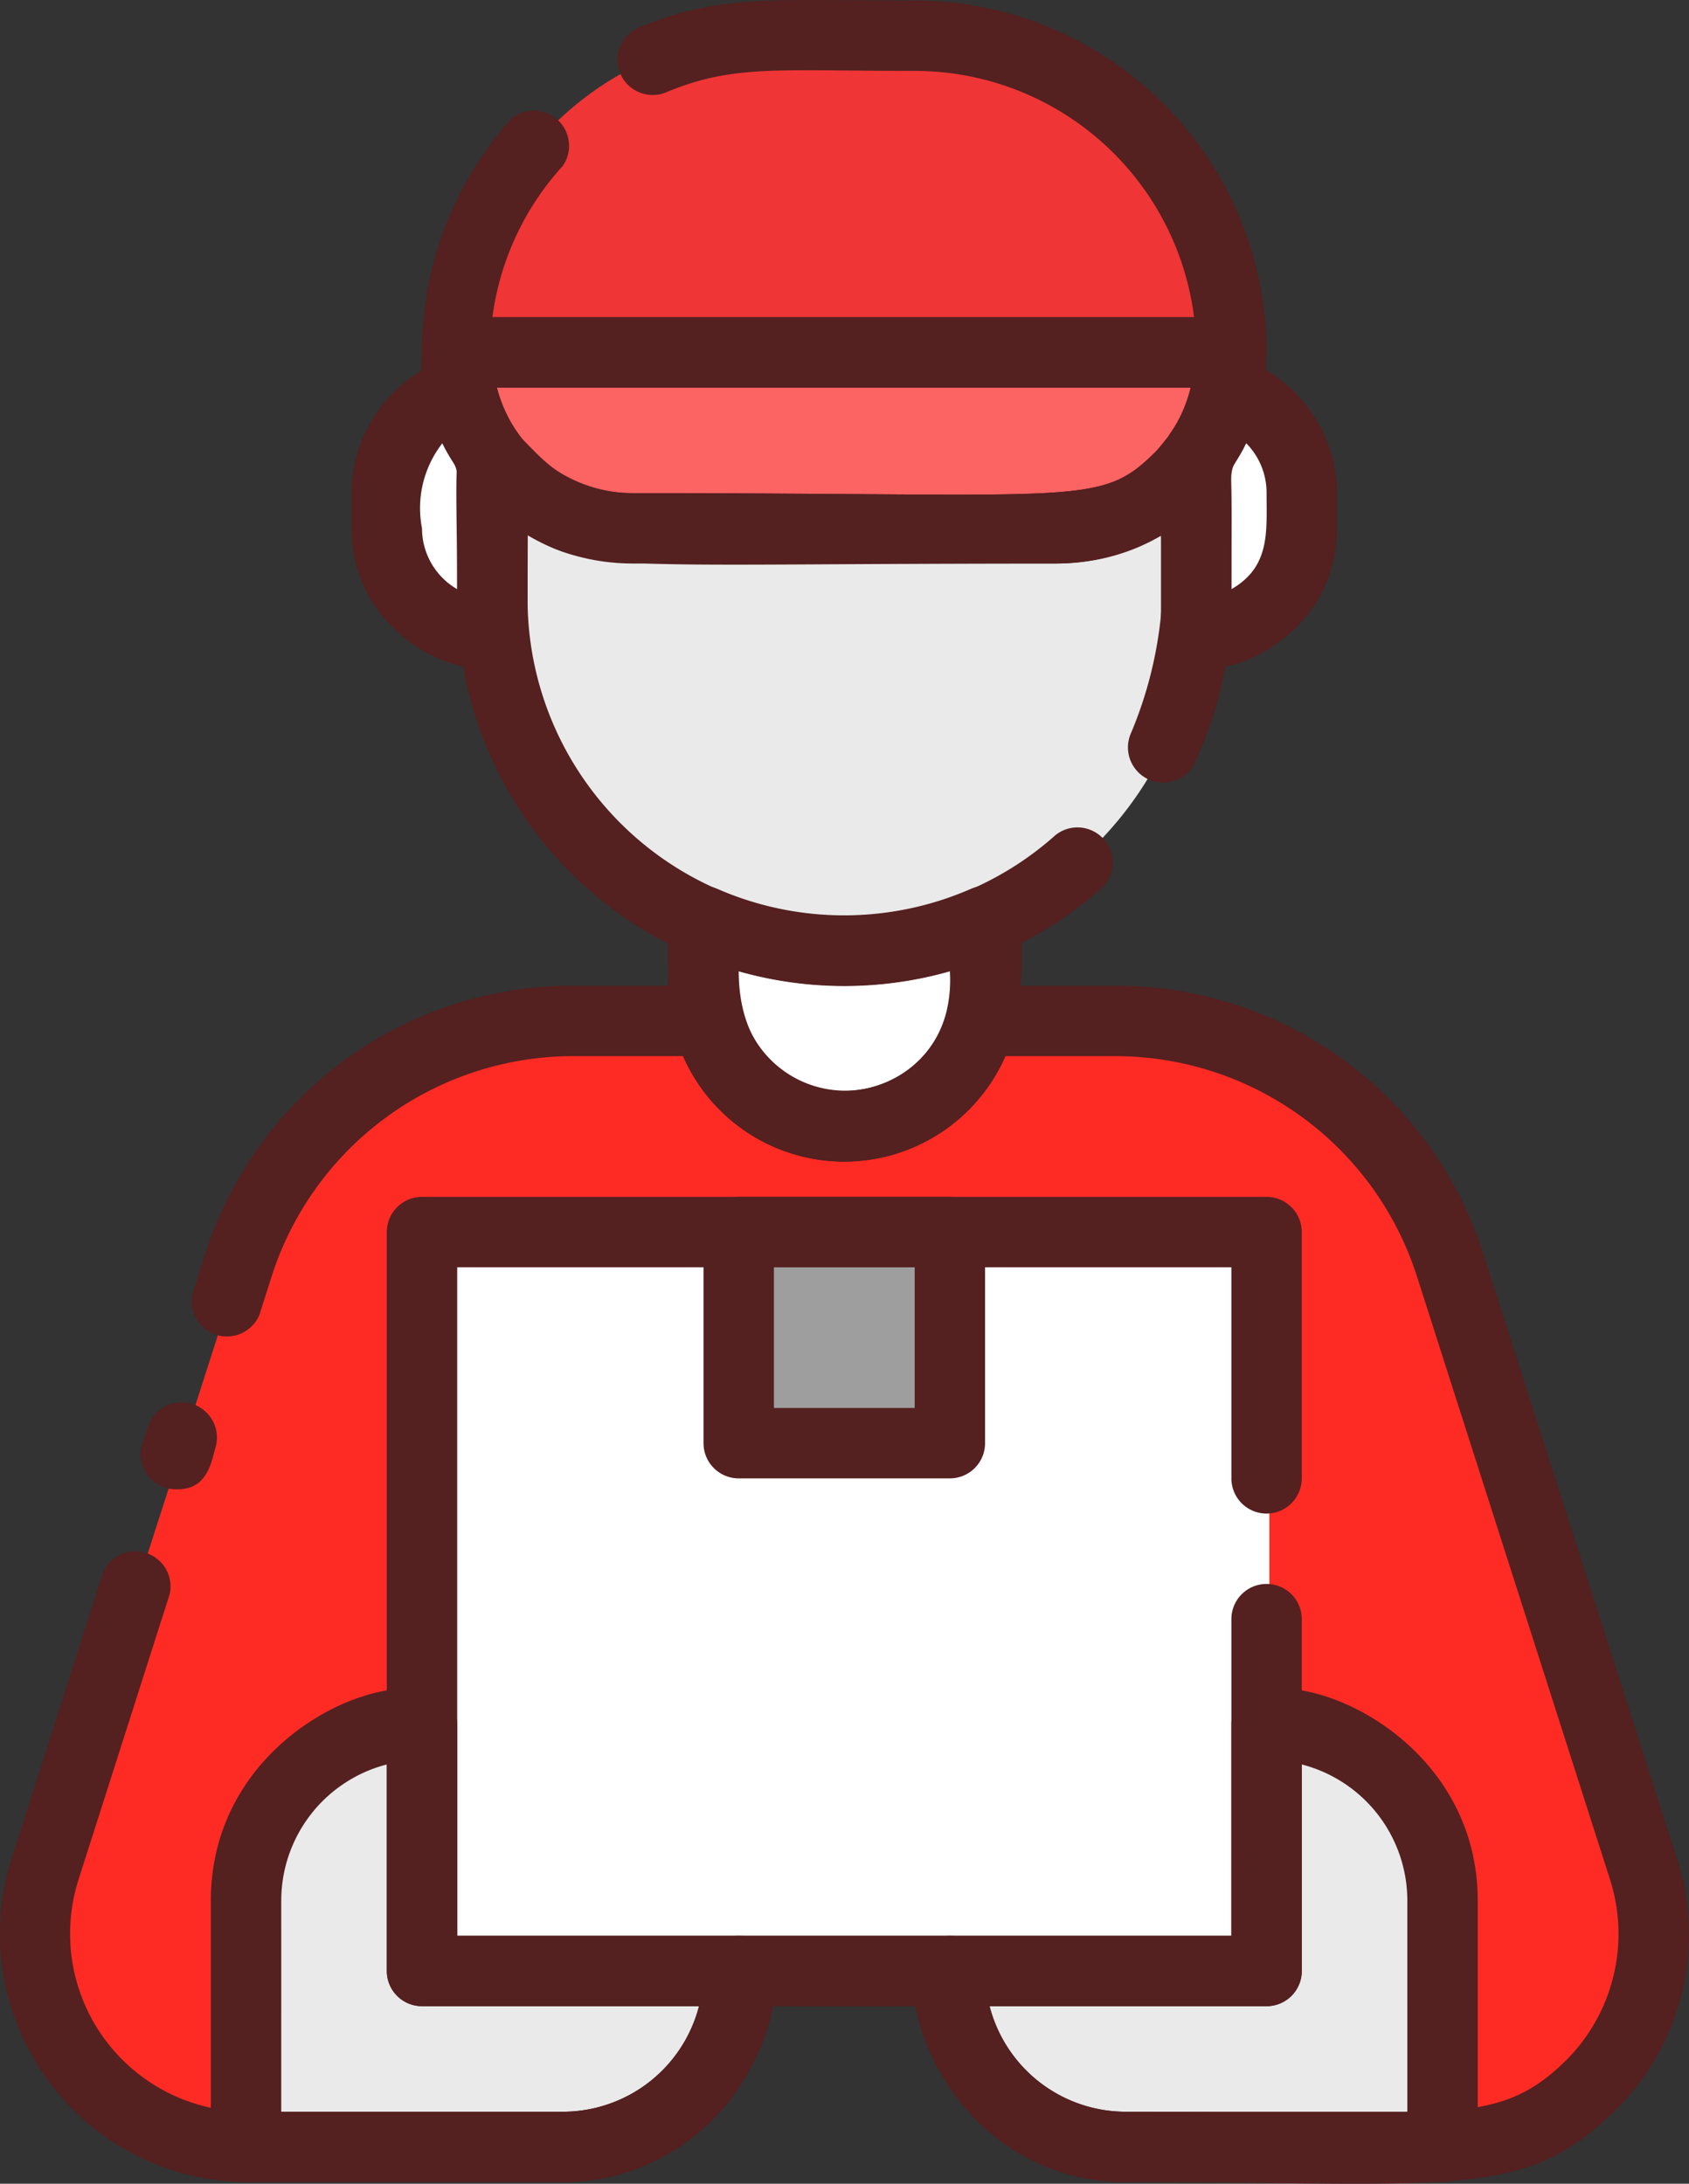 <svg xmlns="http://www.w3.org/2000/svg" width="47.996" height="62.061" viewBox="0 0 47.996 62.061">
  <rect x="0" y="0" width="47.996" height="62.061" fill="#333333" stroke="none"/>
  <g id="deliveryman" transform="translate(-8.008 -0.985)">
    <path id="Caminho_11754" data-name="Caminho 11754" d="M55.08,55.87a6,6,0,0,1-6,6.05h-9a5,5,0,0,1-5-5h-6a5,5,0,0,1-5,5h-9a6.05,6.05,0,0,1-6-6.05c0-1.31-.14-.51,5.78-19a10,10,0,0,1,9.52-6.95h3.83a4,4,0,0,0,7.74,0h3.83a10,10,0,0,1,9.52,6.95C55.21,55.32,55.08,54.55,55.08,55.87Z" fill="#fd2b24"/>
    <rect id="Retângulo_1194" data-name="Retângulo 1194" width="24" height="21" transform="translate(20.08 35.92)" fill="#fff"/>
    <path id="Caminho_11755" data-name="Caminho 11755" d="M29.08,56.92a5,5,0,0,1-5,5h-9v-7a5,5,0,0,1,5-5v7Z" fill="#eaeaea"/>
    <path id="Caminho_11756" data-name="Caminho 11756" d="M49.08,54.92v7h-9a5,5,0,0,1-5-5h9v-7a5,5,0,0,1,5,5Z" fill="#eaeaea"/>
    <path id="Caminho_11757" data-name="Caminho 11757" d="M36.08,27.08A10.4,10.4,0,0,1,36,29.92a4,4,0,0,1-7.74,0,11.37,11.37,0,0,1-.13-2.84,10,10,0,0,0,7.95,0Z" fill="#fff"/>
    <path id="Caminho_11758" data-name="Caminho 11758" d="M42.08,13.92v4a10,10,0,0,1-20,0v-4a5,5,0,0,0,4,2h12a5,5,0,0,0,4-2Z" fill="#eaeaea"/>
    <path id="Caminho_11759" data-name="Caminho 11759" d="M43.08,10.92h-22a9,9,0,0,1,9-9h4A9,9,0,0,1,43.08,10.92Z" fill="#ef3535"/>
    <path id="Caminho_11760" data-name="Caminho 11760" d="M43.08,10.92a5,5,0,0,1-5,5h-12a5,5,0,0,1-5-5Z" fill="#fc6363"/>
    <path id="Caminho_11761" data-name="Caminho 11761" d="M45.08,14.92v1a3,3,0,0,1-3,3v-5A5,5,0,0,0,43,12.05a3,3,0,0,1,2.08,2.87Z" fill="#fff"/>
    <path id="Caminho_11762" data-name="Caminho 11762" d="M22.08,13.92v5a3,3,0,0,1-3-3v-1a3,3,0,0,1,2.13-2.87,5,5,0,0,0,.87,1.87Z" fill="#fff"/>
    <rect id="Retângulo_1195" data-name="Retângulo 1195" width="6" height="6" transform="translate(29.08 35.92)" fill="#9e9e9e"/>
    <path id="Caminho_11763" data-name="Caminho 11763" d="M44,58H20a1,1,0,0,1-1-1V36a1,1,0,0,1,1-1H44a1,1,0,0,1,1,1v7a1,1,0,0,1-2,0V37H21V56H43V47a1,1,0,0,1,2,0V57A1,1,0,0,1,44,58Z" fill="#542020"/>
    <path id="Caminho_11764" data-name="Caminho 11764" d="M24,63H15a1,1,0,0,1-1-1V55c0-5.52,7-7.41,7-5v6h8C31.42,56,29.5,63,24,63Zm-8-2h8a4,4,0,0,0,3.87-3H20a1,1,0,0,1-1-1V51.13A4,4,0,0,0,16,55Z" fill="#542020"/>
    <path id="Caminho_11765" data-name="Caminho 11765" d="M49,63H40c-5.52,0-7.41-7-5-7h8V50c0-2.42,7-.5,7,5v7A1,1,0,0,1,49,63ZM36.13,58A4,4,0,0,0,40,61h8V55a4,4,0,0,0-3-3.87V57a1,1,0,0,1-1,1Z" fill="#542020"/>
    <path id="Caminho_11766" data-name="Caminho 11766" d="M13.06,43.31a1,1,0,0,1-1-1.32l.16-.47a1,1,0,0,1,1.9.64C14,42.62,13.86,43.31,13.06,43.31Z" fill="#542020"/>
    <path id="Caminho_11767" data-name="Caminho 11767" d="M40,63a6,6,0,0,1-5.92-5H29.92A6,6,0,0,1,24,63H15a7.06,7.06,0,0,1-6.66-9.2l2.59-8.11a1,1,0,0,1,1.9.6L10.24,54.4A5.06,5.06,0,0,0,15,61h9a4,4,0,0,0,4-4,1,1,0,0,1,1-1h6a1,1,0,0,1,1,1,4,4,0,0,0,4,4c9.15,0,10.55.48,12.53-1.48a5.08,5.08,0,0,0,1.23-5.12L48.27,37.25A9,9,0,0,0,39.7,31H36.58a5,5,0,0,1-9.16,0H24.3a9,9,0,0,0-8.57,6.25l-.35,1.1a1,1,0,0,1-1.9-.6l.35-1.1A10.94,10.94,0,0,1,24.3,29h3.83a1,1,0,0,1,1,.75,3,3,0,0,0,5.8,0,1,1,0,0,1,1-.75H39.7a10.94,10.94,0,0,1,10.47,7.65L55.66,53.8a7,7,0,0,1-1.72,7.13C51.31,63.54,49.43,63,40,63Z" fill="#542020"/>
    <path id="Caminho_11768" data-name="Caminho 11768" d="M32,34a5,5,0,0,1-5-5c0-1.87-.12-2.31.45-2.68a1,1,0,0,1,.95-.07,9,9,0,0,0,7.19,0,1,1,0,0,1,1.41.91,10.74,10.74,0,0,1-.17,3.11A5,5,0,0,1,32,34Zm-3-5.42c0,4.37,5.1,4.3,5.9,1.17a3.87,3.87,0,0,0,.1-1.17,10.92,10.92,0,0,1-6,0Z" fill="#542020"/>
    <path id="Caminho_11769" data-name="Caminho 11769" d="M21,18c0-4.12-.22-4.65.68-4.95C23,12.6,23.08,15,26,15c12.83,0,13.26.39,14.84-1.17.3-.3.66-1.05,1.47-.78s.69.8.69,4.95a11,11,0,0,1-1.07,4.72,1,1,0,0,1-1.8-.86A11.55,11.55,0,0,0,41,16.2a6,6,0,0,1-3,.8c-12.5,0-13.12.28-15-.81V18a9,9,0,0,0,15,6.72,1,1,0,0,1,1.34,1.48A11,11,0,0,1,21,18Z" fill="#542020"/>
    <path id="Caminho_11770" data-name="Caminho 11770" d="M43,12H21a1,1,0,0,1-1-1,9.89,9.89,0,0,1,2.54-6.64A1,1,0,0,1,24,5.7,7.92,7.92,0,0,0,22,10H41.94A8,8,0,0,0,34,3c-3.89,0-5.17-.19-7.09.62a1,1,0,0,1-.78-1.84C28.44.81,30,1,34,1A10,10,0,0,1,44,11,1,1,0,0,1,43,12Z" fill="#542020"/>
    <path id="Caminho_11771" data-name="Caminho 11771" d="M38,17H26c-5.51,0-7.39-7-5-7H43C45.27,10,43.61,17,38,17ZM22.13,12A4,4,0,0,0,26,15c12.83,0,13.26.39,14.84-1.17a4,4,0,0,0,1-1.83Z" fill="#542020"/>
    <path id="Caminho_11772" data-name="Caminho 11772" d="M41,19V14c0-.65.59-.8.9-2.1.42-1.85,4.1-.05,4.1,3.1v1C46,19.85,41,21.07,41,19Zm2-1.27c1.11-.64,1-1.63,1-2.73a2,2,0,0,0-.58-1.42C42.86,14.75,43,13.42,43,17.73Z" fill="#542020"/>
    <path id="Caminho_11773" data-name="Caminho 11773" d="M18,16V15c0-2.71,2.65-4.3,3.63-3.73.68.39.29,1,1.17,2.13.27.36.2,0,.2,5.6C23,21.09,18,19.81,18,16Zm2.58-2.42A3,3,0,0,0,20,16a2,2,0,0,0,1,1.73C21,13.43,21.14,14.75,20.58,13.58Z" fill="#542020"/>
    <path id="Caminho_11774" data-name="Caminho 11774" d="M35,43H29a1,1,0,0,1-1-1V36a1,1,0,0,1,1-1h6a1,1,0,0,1,1,1v6A1,1,0,0,1,35,43Zm-5-2h4V37H30Z" fill="#542020"/>
  </g>
</svg>
